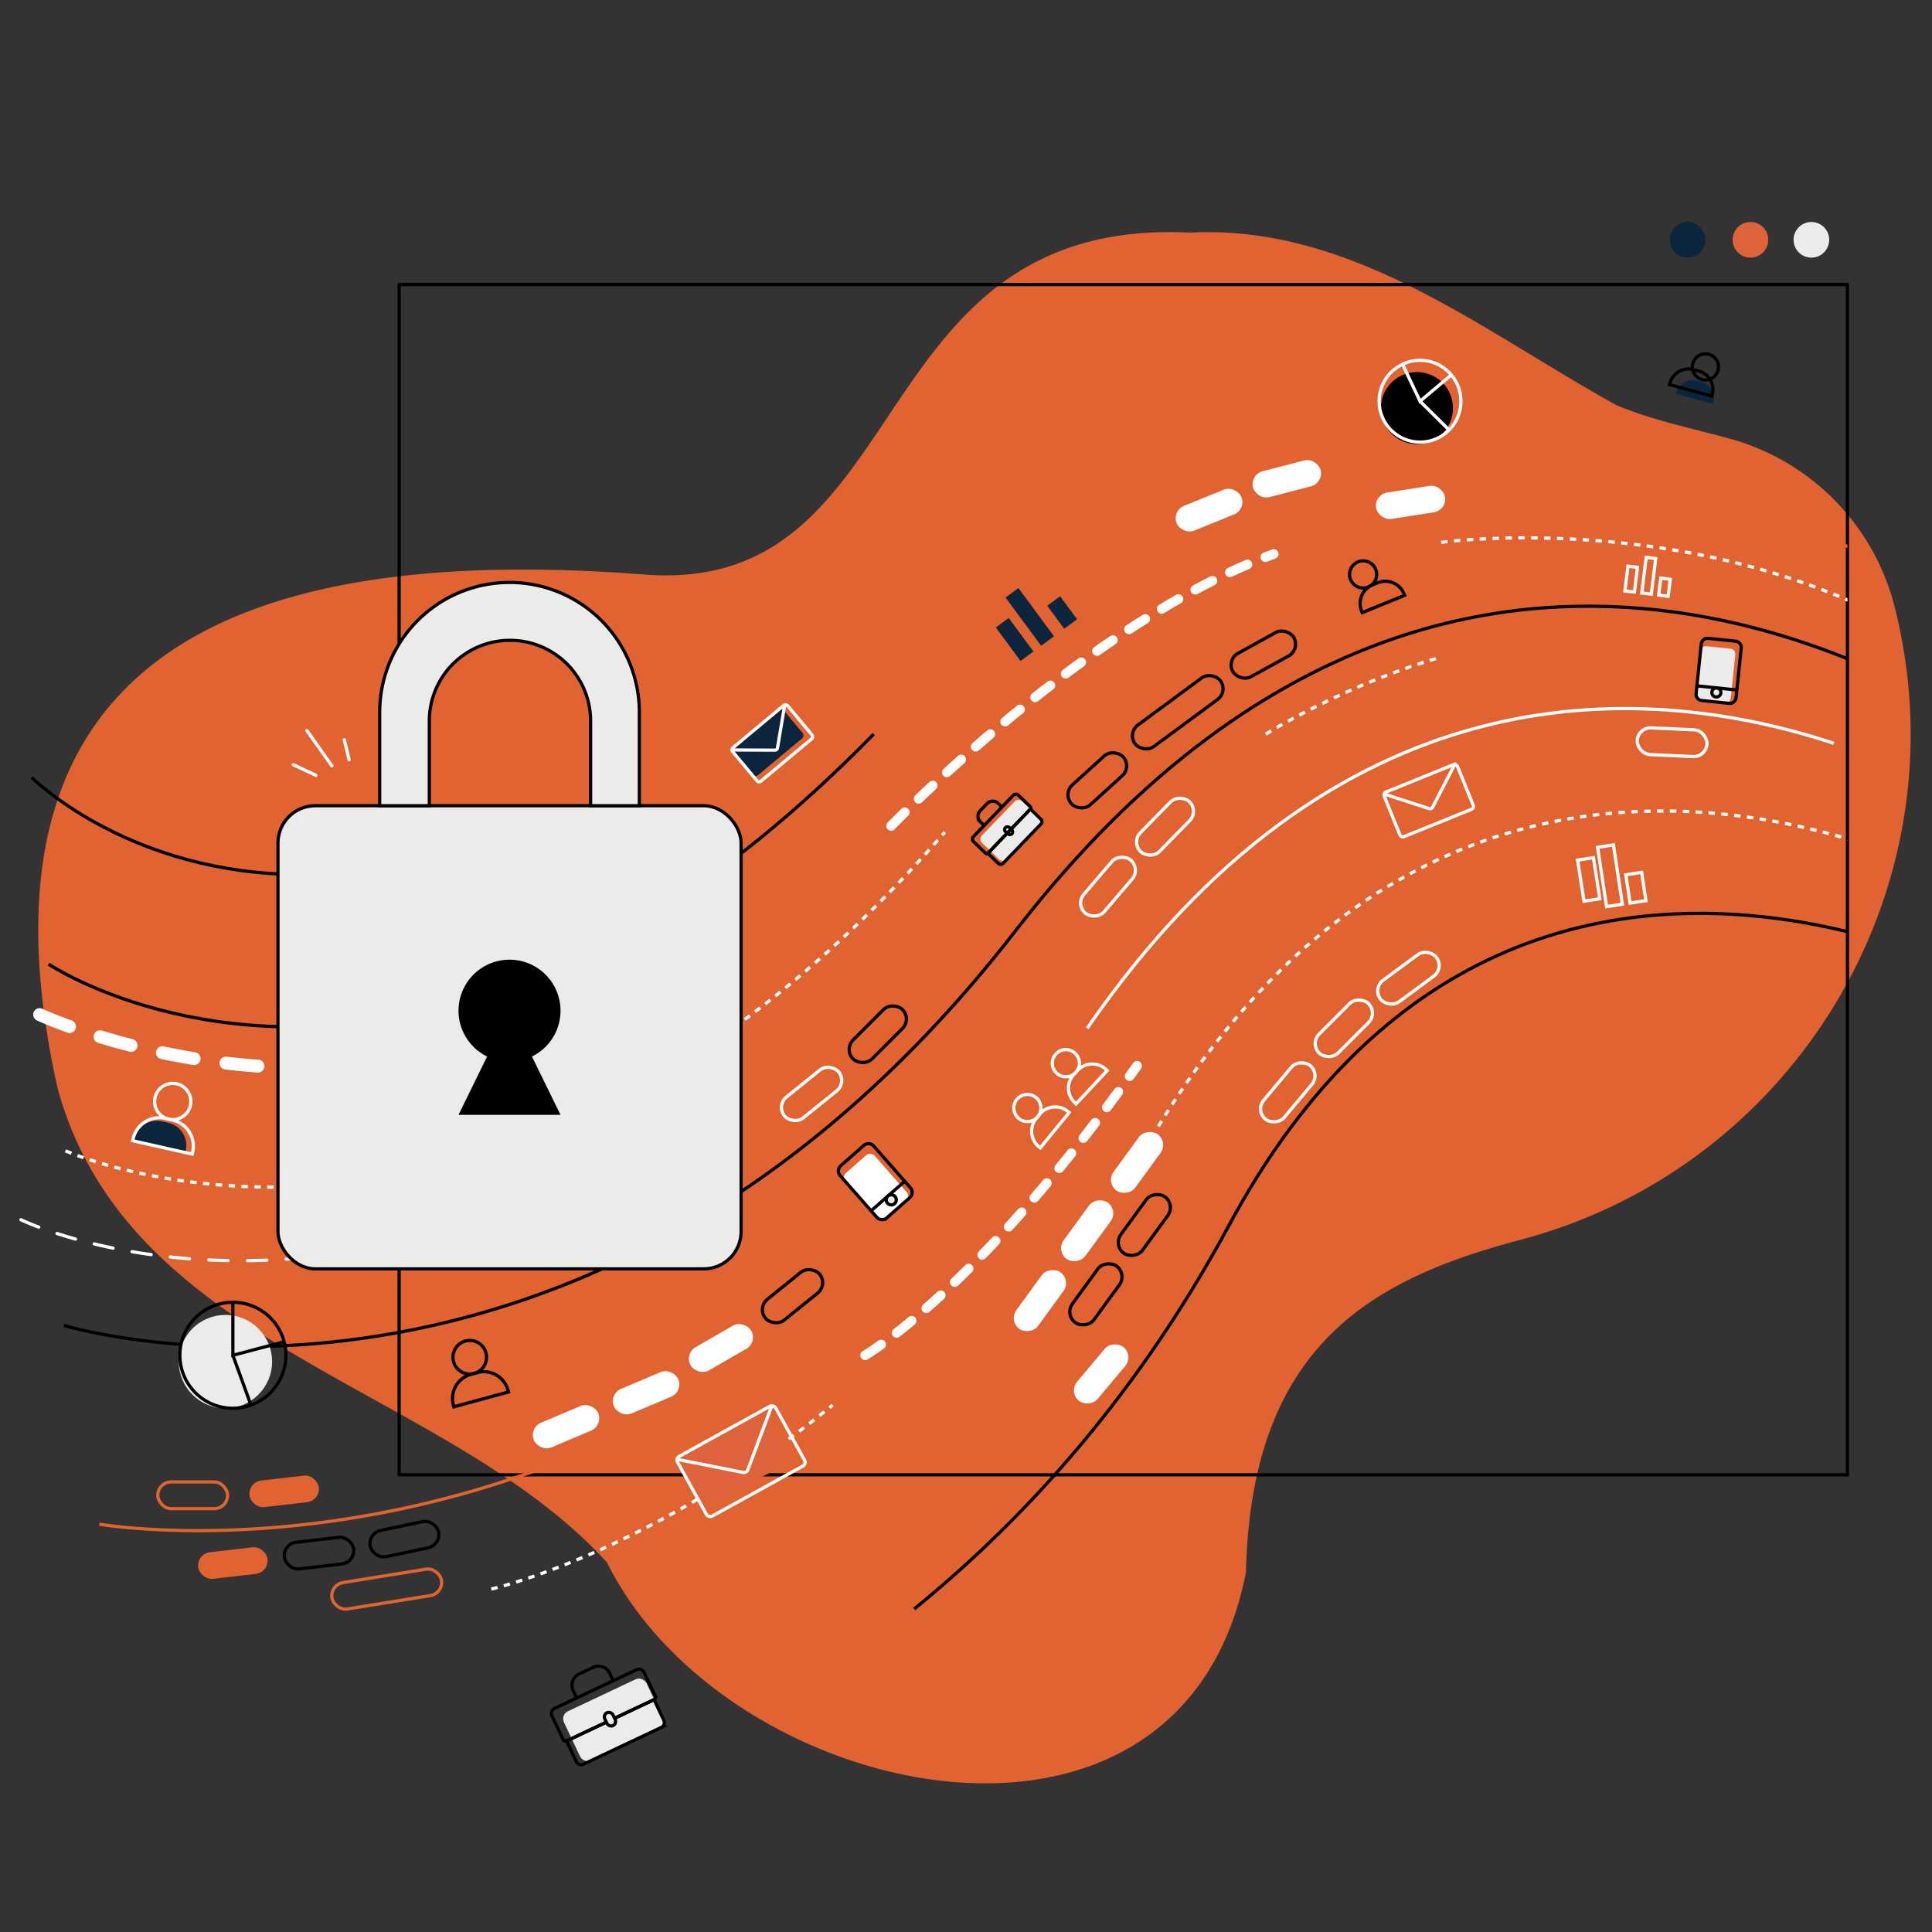 <svg xmlns="http://www.w3.org/2000/svg" xmlns:xlink="http://www.w3.org/1999/xlink" viewBox="0 0 1200 1200"><rect x="0" y="0" width="1200" height="1200" fill="#333333" stroke="none"/><defs><style>.cls-1,.cls-10,.cls-11,.cls-12,.cls-15,.cls-16,.cls-17,.cls-3,.cls-8,.cls-9{fill:none;}.cls-2{fill:#e16332;}.cls-12,.cls-13,.cls-3{stroke:#000;}.cls-10,.cls-16,.cls-17,.cls-3,.cls-9{stroke-linecap:round;}.cls-3{stroke-linejoin:round;}.cls-10,.cls-11,.cls-12,.cls-13,.cls-15,.cls-16,.cls-3,.cls-8{stroke-width:2px;}.cls-13,.cls-4{fill:#ebecea;}.cls-5{fill:#df633a;}.cls-6{fill:#0a253c;}.cls-7{clip-path:url(#clip-path);}.cls-10,.cls-11,.cls-16,.cls-17,.cls-8,.cls-9{stroke:#fff;}.cls-10,.cls-11,.cls-12,.cls-13,.cls-15,.cls-16,.cls-17,.cls-8,.cls-9{stroke-miterlimit:10;}.cls-8{stroke-dasharray:4;}.cls-9{stroke-width:8px;stroke-dasharray:20;}.cls-14{fill:#fff;}.cls-15{stroke:#e16332;}.cls-16,.cls-17{stroke-dasharray:12;}.cls-17{stroke-width:6px;}</style><clipPath id="clip-path"><rect class="cls-1" x="-108.76" y="176.72" width="1256.24" height="1052.85"/></clipPath></defs><g id="Layer_1" data-name="Layer 1"><path class="cls-2" d="M773.87,976.85c3.19-142,79-182.53,170.72-206.85,170.42-45.18,274.6-218.5,233-389.83-.34-1.42-.7-2.84-1.06-4.24a145.25,145.25,0,0,0-102.46-103.55c-23.52-6.44-48-11.42-70.23-20.8-83.3-46-164-112.23-264.82-107.12-206.76-9.92-168.37,226.71-340.07,212.29C161.75,338.75-26.49,397.45,35.79,676,80,837.87,276.92,860.68,377,970.45c73.78,149.08,356.55,211.41,396.84,6.4"/><rect class="cls-3" x="247.9" y="176.72" width="899.58" height="739.31"/><circle class="cls-4" cx="1125.09" cy="148.95" r="11.07"/><circle class="cls-5" cx="1087.24" cy="148.95" r="11.07"/><circle class="cls-6" cx="1048.17" cy="148.95" r="11.07"/><g class="cls-7"><path class="cls-8" d="M305.15,987s98.46-22,212-114.27"/><path class="cls-9" d="M24.62,630.18s226.55,107,423.17-63.67"/><rect class="cls-2" x="862.05" y="482.57" width="45.02" height="26.12" rx="2.67" transform="translate(-121.47 369.12) rotate(-22.09)"/><rect class="cls-10" x="862.86" y="482.29" width="49.11" height="29.89" rx="1.85" transform="translate(-121.86 370.31) rotate(-22.09)"/><path class="cls-10" d="M860.31,493.38l27.32,8.87a1.84,1.84,0,0,0,2.21-.91l13.88-26.86"/><rect class="cls-5" x="424.12" y="887.21" width="63.84" height="37.03" rx="3.78" transform="translate(-380.97 333.25) rotate(-28.9)"/><rect class="cls-11" x="425.51" y="886.32" width="69.63" height="42.38" rx="2.62" transform="translate(-381.3 335.55) rotate(-28.9)"/><path class="cls-11" d="M421.52,906.64l40,7.9a2.62,2.62,0,0,0,3-1.66l15-40.14"/><rect class="cls-6" x="456.4" y="449.24" width="40.79" height="23.66" rx="2.42" transform="translate(-184.69 412.51) rotate(-39.84)"/><rect class="cls-11" x="457.46" y="448.13" width="44.49" height="27.07" rx="1.68" transform="translate(-184.39 414.51) rotate(-39.84)"/><path class="cls-11" d="M455.25,465.82l26,.11a1.65,1.65,0,0,0,1.66-1.39l4.56-27"/><circle class="cls-12" cx="291.77" cy="843.01" r="10.43"/><path class="cls-12" d="M294.62,852.79h4.15a15.48,15.48,0,0,1,15.48,15.48v1.19a0,0,0,0,1,0,0H279.14a0,0,0,0,1,0,0v-1.19a15.48,15.48,0,0,1,15.48-15.48Z" transform="translate(-215.55 108.02) rotate(-15.21)"/><circle class="cls-12" cx="846.67" cy="356.8" r="8.43"/><path class="cls-12" d="M850.69,364.12H854a12.5,12.5,0,0,1,12.5,12.5v1a0,0,0,0,1,0,0H838.19a0,0,0,0,1,0,0v-1A12.5,12.5,0,0,1,850.69,364.12Z" transform="matrix(0.93, -0.38, 0.38, 0.93, -76.9, 347.85)"/><rect class="cls-4" x="609.85" y="505.01" width="35.94" height="21.42" rx="3.24" transform="translate(-179.16 610.13) rotate(-46.07)"/><path class="cls-12" d="M632.52,493.91a2.22,2.22,0,0,0-3.15.06l-24.72,25.66a2.22,2.22,0,0,0,.06,3.15l7.46,7.19a1,1,0,0,0,1.42,0L640,502.52a1,1,0,0,0,0-1.42Z"/><path class="cls-12" d="M613.59,530l6.46,6.22a2.12,2.12,0,0,0,3,0l23.48-24.38a2.12,2.12,0,0,0,0-3L640,502.51Z"/><path class="cls-12" d="M611.29,512.73l-2.36-2.27a4.87,4.87,0,0,1-.13-6.88l4.28-4.45A4.88,4.88,0,0,1,620,499l2.35,2.27"/><rect class="cls-12" x="624.68" y="513.13" width="3.58" height="5.57" rx="1.79" transform="translate(-179.71 609.22) rotate(-46.07)"/><rect class="cls-4" x="352.52" y="1051.42" width="56.76" height="33.83" rx="5.12" transform="translate(-419.68 264.91) rotate(-25.28)"/><path class="cls-12" d="M400.06,1038.76a3.52,3.52,0,0,0-4.68-1.68l-50.88,24a3.52,3.52,0,0,0-1.68,4.69l7,14.8a1.58,1.58,0,0,0,2.11.75l54.39-25.68a1.57,1.57,0,0,0,.75-2.1Z"/><path class="cls-12" d="M351.91,1081.35l6,12.82a3.34,3.34,0,0,0,4.45,1.6l48.35-22.83a3.34,3.34,0,0,0,1.59-4.45l-6.05-12.82Z"/><path class="cls-12" d="M358.17,1054.65,356,1050a7.7,7.7,0,0,1,3.67-10.24l8.81-4.16a7.68,7.68,0,0,1,10.23,3.67l2.21,4.68"/><rect class="cls-13" x="375.97" y="1063.47" width="5.66" height="8.8" rx="2.83" transform="translate(-419.68 263.97) rotate(-25.28)"/><path class="cls-6" d="M98.82,696.72h3.88a14.47,14.47,0,0,1,14.47,14.47v1.12a0,0,0,0,1,0,0H84.35a0,0,0,0,1,0,0v-1.12a14.47,14.47,0,0,1,14.47-14.47Z" transform="translate(157.03 -4.94) rotate(12.67)"/><circle class="cls-11" cx="107.29" cy="684.16" r="11.25"/><path class="cls-11" d="M100.61,694.92h4.48a16.7,16.7,0,0,1,16.7,16.7v1.29a0,0,0,0,1,0,0H83.91a0,0,0,0,1,0,0v-1.29A16.7,16.7,0,0,1,100.61,694.92Z" transform="translate(156.94 -5.41) rotate(12.67)"/><path class="cls-6" d="M1052.49,236.73h2.8a10.45,10.45,0,0,1,10.45,10.45V248a0,0,0,0,1,0,0H1042a0,0,0,0,1,0,0v-.81A10.45,10.45,0,0,1,1052.49,236.73Z" transform="translate(101.6 -270.07) rotate(15.33)"/><circle class="cls-12" cx="1059.28" cy="227.89" r="8.12"/><path class="cls-12" d="M1053.8,235.49H1057a12.06,12.06,0,0,1,12.06,12.06v.93a0,0,0,0,1,0,0h-27.35a0,0,0,0,1,0,0v-.93a12.06,12.06,0,0,1,12.06-12.06Z" transform="matrix(0.96, 0.26, -0.26, 0.96, 101.56, -270.48)"/><path class="cls-14" d="M562.82,745.88l-12.46,11a3.81,3.81,0,0,1-5.38-.34L541.9,753l-16.77-19.06a3.82,3.82,0,0,1,.35-5.39l12.45-10.95a3.83,3.83,0,0,1,5.39.34l19.84,22.56A3.83,3.83,0,0,1,562.82,745.88Z"/><path class="cls-12" d="M565.06,743.9l-14.28,12.56a4.37,4.37,0,0,1-6.17-.39l-3.54-4L521.85,730.2a4.37,4.37,0,0,1,.4-6.18l14.27-12.56a4.38,4.38,0,0,1,6.18.4l22.76,25.86A4.37,4.37,0,0,1,565.06,743.9Z"/><line class="cls-13" x1="541.07" y1="752.05" x2="561.93" y2="733.71"/><circle class="cls-13" cx="553.58" cy="745.24" r="3.14"/><path class="cls-4" d="M1071.29,436.58l-14.83-1.53a3.43,3.43,0,0,1-3.06-3.76l.43-4.17,2.34-22.69a3.42,3.42,0,0,1,3.76-3.06l14.83,1.53a3.42,3.42,0,0,1,3.06,3.76l-2.77,26.86A3.43,3.43,0,0,1,1071.29,436.58Z"/><path class="cls-12" d="M1074,436.86l-17-1.76a3.93,3.93,0,0,1-3.51-4.31l.5-4.79,2.68-26a3.93,3.93,0,0,1,4.31-3.51l17,1.75a3.94,3.94,0,0,1,3.51,4.32l-3.18,30.8A3.93,3.93,0,0,1,1074,436.86Z"/><line class="cls-12" x1="1053.95" y1="426" x2="1078.77" y2="428.56"/><circle class="cls-12" cx="1066.07" cy="430.09" r="2.82"/><path class="cls-12" d="M19.7,482.91S75.84,539.25,176.57,543"/><path class="cls-15" d="M739.79,341c189.21-99.3,356-47.56,512.81,60.61"/><path class="cls-12" d="M30.19,598.85s24.62,16.58,68,28.11c87.72,23.32,252.12,26,444.47-171"/><path class="cls-8" d="M40.68,714.8S309.23,835.94,586.85,516.87"/><path class="cls-12" d="M39.72,823.25S364,922.38,631.05,577.78c230.92-298,492.34-200.54,617.78-114"/><path class="cls-11" d="M675.26,638.7c152.5-221.35,340.13-217.76,463.77-177"/><path class="cls-15" d="M61.66,946.69s304.78,53.5,552.62-229.43"/><path class="cls-8" d="M719.46,699.61c191-312.78,483.78-164.34,525.6-135.49"/><path class="cls-12" d="M567.85,999.34c71.95-58.47,140.4-136,195.81-238.82C936,440.79,1243.17,614.29,1243.17,614.29"/><circle class="cls-4" cx="140.01" cy="845.72" r="28.99"/><circle class="cls-12" cx="144.64" cy="841.79" r="32.92"/><polyline class="cls-12" points="144.64 808.87 144.64 841.79 176.47 833.38"/><line class="cls-12" x1="155.89" y1="872.74" x2="144.64" y2="841.79"/><circle cx="880.08" cy="253.48" r="22.38"/><circle class="cls-11" cx="882.01" cy="249.21" r="25.41"/><polyline class="cls-11" points="871.16 226.24 882.01 249.22 901.46 232.85"/><line class="cls-11" x1="900.07" y1="267.11" x2="882.01" y2="249.21"/><rect class="cls-11" x="981.77" y="533.38" width="9.94" height="25.84" transform="translate(-72.54 158.98) rotate(-8.89)"/><rect class="cls-11" x="995.44" y="519.78" width="9.94" height="37.23" transform="matrix(0.99, -0.15, 0.15, 0.99, -71.16, 161)"/><rect class="cls-11" x="1011.5" y="536.87" width="9.94" height="17.74" transform="matrix(0.99, -0.15, 0.15, 0.99, -72.1, 163.57)"/><rect class="cls-2" x="45.37" y="487.09" width="43.36" height="16.62" rx="8.31" transform="translate(256.68 32.85) rotate(30)"/><rect class="cls-2" x="95.86" y="508.56" width="43.36" height="16.62" rx="8.31" transform="translate(153.89 -11.95) rotate(16.74)"/><rect class="cls-15" x="97.99" y="920.44" width="43.36" height="16.62" rx="8.31"/><rect class="cls-2" x="154.79" y="918.01" width="43.36" height="16.62" rx="8.31" transform="translate(-104.97 26.32) rotate(-6.58)"/><rect class="cls-2" x="122.96" y="962.53" width="43.36" height="16.62" rx="8.31" transform="translate(-110.29 22.97) rotate(-6.58)"/><rect class="cls-3" x="176.46" y="956.36" width="43.36" height="16.62" rx="8.31" transform="translate(-109.23 29.06) rotate(-6.58)"/><rect class="cls-3" x="229.49" y="947.68" width="43.36" height="16.62" rx="8.31" transform="translate(-191.56 72.25) rotate(-11.89)"/><rect class="cls-15" x="205.72" y="978.7" width="68.89" height="16.62" rx="8.31" transform="translate(-154.03 50.81) rotate(-9.16)"/><rect class="cls-15" x="542.52" y="868.11" width="68.89" height="16.62" rx="8.31" transform="translate(-441.3 623.14) rotate(-42.67)"/><rect class="cls-14" x="329.92" y="877.79" width="43.36" height="16.62" rx="8.31" transform="translate(-317.6 207.15) rotate(-22.94)"/><rect class="cls-14" x="379.65" y="856.74" width="43.36" height="16.62" rx="8.31" transform="translate(-305.46 224.87) rotate(-22.94)"/><rect class="cls-15" x="93.87" y="744.53" width="43.36" height="16.62" rx="8.31" transform="translate(97.79 -8.61) rotate(7.39)"/><rect class="cls-14" x="426.11" y="828.96" width="43.36" height="16.62" rx="8.31" transform="translate(-358.64 336.07) rotate(-30)"/><rect class="cls-3" x="470.59" y="796.74" width="43.36" height="16.62" rx="8.31" transform="translate(-396.39 487.69) rotate(-38.9)"/><rect class="cls-14" x="622.09" y="800.56" width="43.36" height="16.62" rx="8.31" transform="matrix(0.59, -0.81, 0.81, 0.59, -389.11, 852.05)"/><rect class="cls-14" x="653.58" y="756.19" width="43.36" height="16.62" rx="8.31" transform="translate(-340.35 859.26) rotate(-53.88)"/><rect class="cls-12" x="656.88" y="796.74" width="43.36" height="16.62" rx="8.31" transform="matrix(0.59, -0.81, 0.81, 0.59, -371.75, 878.58)"/><rect class="cls-14" x="662.27" y="845.07" width="43.36" height="16.62" rx="8.31" transform="translate(-409.42 829.13) rotate(-50.02)"/><rect class="cls-12" x="689.1" y="752.59" width="43.36" height="16.62" rx="8.31" transform="translate(-322.86 886.48) rotate(-53.88)"/><rect class="cls-14" x="684.58" y="713.71" width="43.36" height="16.62" rx="8.31" transform="translate(-293.31 866.87) rotate(-53.88)"/><rect class="cls-11" x="482.43" y="671.12" width="43.36" height="16.62" rx="8.31" transform="translate(-314.88 467.26) rotate(-38.9)"/><rect class="cls-12" x="523.52" y="634.07" width="43.36" height="16.62" rx="8.31" transform="translate(-294.54 573.67) rotate(-45)"/><rect class="cls-12" x="659.87" y="476.33" width="43.36" height="16.62" rx="8.31" transform="translate(-148.8 584.2) rotate(-42.25)"/><rect class="cls-11" x="666.55" y="542.42" width="43.36" height="16.62" rx="8.31" transform="translate(-177.73 715.32) rotate(-49.43)"/><rect class="cls-11" x="701.95" y="505.17" width="43.36" height="16.62" rx="8.31" transform="translate(-149.51 671.36) rotate(-45.61)"/><rect class="cls-15" x="728.35" y="570.23" width="43.36" height="16.62" rx="8.31" transform="translate(-183.66 738.14) rotate(-47.35)"/><rect class="cls-15" x="690.49" y="611.32" width="43.36" height="16.62" rx="8.31" transform="translate(-216.97 786.45) rotate(-51.2)"/><rect class="cls-2" x="764.87" y="537.61" width="43.36" height="16.62" rx="8.31" transform="translate(-167.5 626.31) rotate(-39.58)"/><rect class="cls-12" x="763.01" y="398.21" width="43.36" height="16.62" rx="8.31" transform="translate(-98.74 429.92) rotate(-28.9)"/><rect class="cls-10" x="1016.86" y="452.76" width="43.36" height="16.62" rx="8.31" transform="translate(22.64 -47.95) rotate(2.67)"/><rect class="cls-2" x="1065.51" y="518.53" width="43.36" height="16.62" rx="8.31" transform="translate(73.63 -130.61) rotate(7.12)"/><rect class="cls-10" x="853.13" y="599.25" width="43.36" height="16.62" rx="8.31" transform="translate(-189.84 638.06) rotate(-36.42)"/><rect class="cls-10" x="813" y="630.39" width="43.36" height="16.62" rx="8.31" transform="translate(-207.16 777.28) rotate(-45)"/><rect class="cls-10" x="778.18" y="670.19" width="43.36" height="16.62" rx="8.31" transform="translate(-233.98 855.44) rotate(-50.02)"/><rect class="cls-2" x="897.75" y="573.22" width="43.36" height="16.62" rx="8.31" transform="translate(-151.22 388.54) rotate(-22.1)"/><rect class="cls-2" x="939.34" y="419.96" width="43.36" height="16.62" rx="8.31" transform="translate(-38.34 99.25) rotate(-5.8)"/><rect class="cls-2" x="991.15" y="416.76" width="43.36" height="16.62" rx="8.31" transform="translate(20.93 -46.79) rotate(2.67)"/><rect class="cls-12" x="698.56" y="434.07" width="65.91" height="16.62" rx="8.31" transform="translate(-119.77 520.72) rotate(-36.42)"/><rect class="cls-14" x="729.27" y="308.61" width="43.36" height="16.62" rx="8.31" transform="translate(-64.06 305.74) rotate(-22.1)"/><rect class="cls-14" x="777.59" y="289" width="43.36" height="16.62" rx="8.31" transform="translate(-49.11 210.84) rotate(-14.58)"/><rect class="cls-14" x="854.44" y="303.81" width="43.36" height="16.62" rx="8.31" transform="translate(-37.7 139.08) rotate(-8.89)"/><rect class="cls-2" x="908.66" y="297.76" width="43.36" height="16.62" rx="8.31" transform="translate(-14.13 46.86) rotate(-2.86)"/><rect class="cls-2" x="960.58" y="297.76" width="43.36" height="16.62" rx="8.31" transform="matrix(1, 0.05, -0.05, 1, 15.35, -45.49)"/><rect class="cls-2" x="1012.51" y="305.88" width="43.36" height="16.62" rx="8.31" transform="translate(76.3 -186.52) rotate(10.7)"/><path class="cls-16" d="M13,757.59S136.7,818.42,313.76,752"/><path class="cls-17" d="M537.37,841.79S608.15,800.65,706.26,662"/><path class="cls-17" d="M553.49,513s121.9-126.6,237.67-168.91"/><rect class="cls-6" x="625.24" y="384.26" width="9.94" height="25.84" transform="translate(-112.72 451.74) rotate(-36.42)"/><rect class="cls-6" x="634.64" y="364.55" width="9.94" height="37.23" transform="translate(-102.56 454.59) rotate(-36.42)"/><rect class="cls-6" x="654.77" y="371.55" width="9.94" height="17.74" transform="translate(-97 466) rotate(-36.42)"/><rect class="cls-13" x="172.65" y="500.45" width="287.66" height="287.66" rx="23.18"/><path d="M348.15,627.8a31.68,31.68,0,1,0-45.6,28.42L284.8,692.44h63.35L330.4,656.22A31.64,31.64,0,0,0,348.15,627.8Z"/><path class="cls-13" d="M235.84,500.45V442.39a80.63,80.63,0,0,1,80.64-80.63h0a80.63,80.63,0,0,1,80.63,80.63v58.06H366.83V447.8a50.08,50.08,0,0,0-50.09-50.08h0a50.08,50.08,0,0,0-50.08,50.08v52.65Z"/><path class="cls-8" d="M786.14,456S834,425.84,894.35,408.33"/><path class="cls-8" d="M895.15,336.87s197.79-27.39,341.63,89.13"/><rect class="cls-11" x="1010.22" y="351.9" width="5.95" height="15.46" transform="translate(52.35 -122.74) rotate(7.12)"/><rect class="cls-11" x="1021.13" y="346.41" width="5.95" height="22.29" transform="translate(52.18 -124.1) rotate(7.12)"/><rect class="cls-11" x="1030.9" y="359.35" width="5.95" height="10.62" transform="translate(53.13 -125.26) rotate(7.12)"/><circle class="cls-11" cx="638.13" cy="688.2" r="8.43"/><path class="cls-11" d="M648.2,691.05h3.35a12.5,12.5,0,0,1,12.5,12.5v1a0,0,0,0,1,0,0H635.69a0,0,0,0,1,0,0v-1a12.5,12.5,0,0,1,12.5-12.5Z" transform="translate(-301.63 760.14) rotate(-50.79)"/><circle class="cls-11" cx="662.02" cy="660.37" r="8.43"/><path class="cls-11" d="M671.42,664h3.35a12.5,12.5,0,0,1,12.5,12.5v1a0,0,0,0,1,0,0H658.91a0,0,0,0,1,0,0v-1A12.5,12.5,0,0,1,671.42,664Z" transform="translate(-276.54 704.35) rotate(-46.93)"/></g><line class="cls-10" x1="206.16" y1="475.72" x2="190.62" y2="453.79"/><line class="cls-10" x1="196.21" y1="481.6" x2="182.18" y2="474.96"/><line class="cls-10" x1="216.85" y1="471.94" x2="213.84" y2="459.44"/></g></svg>